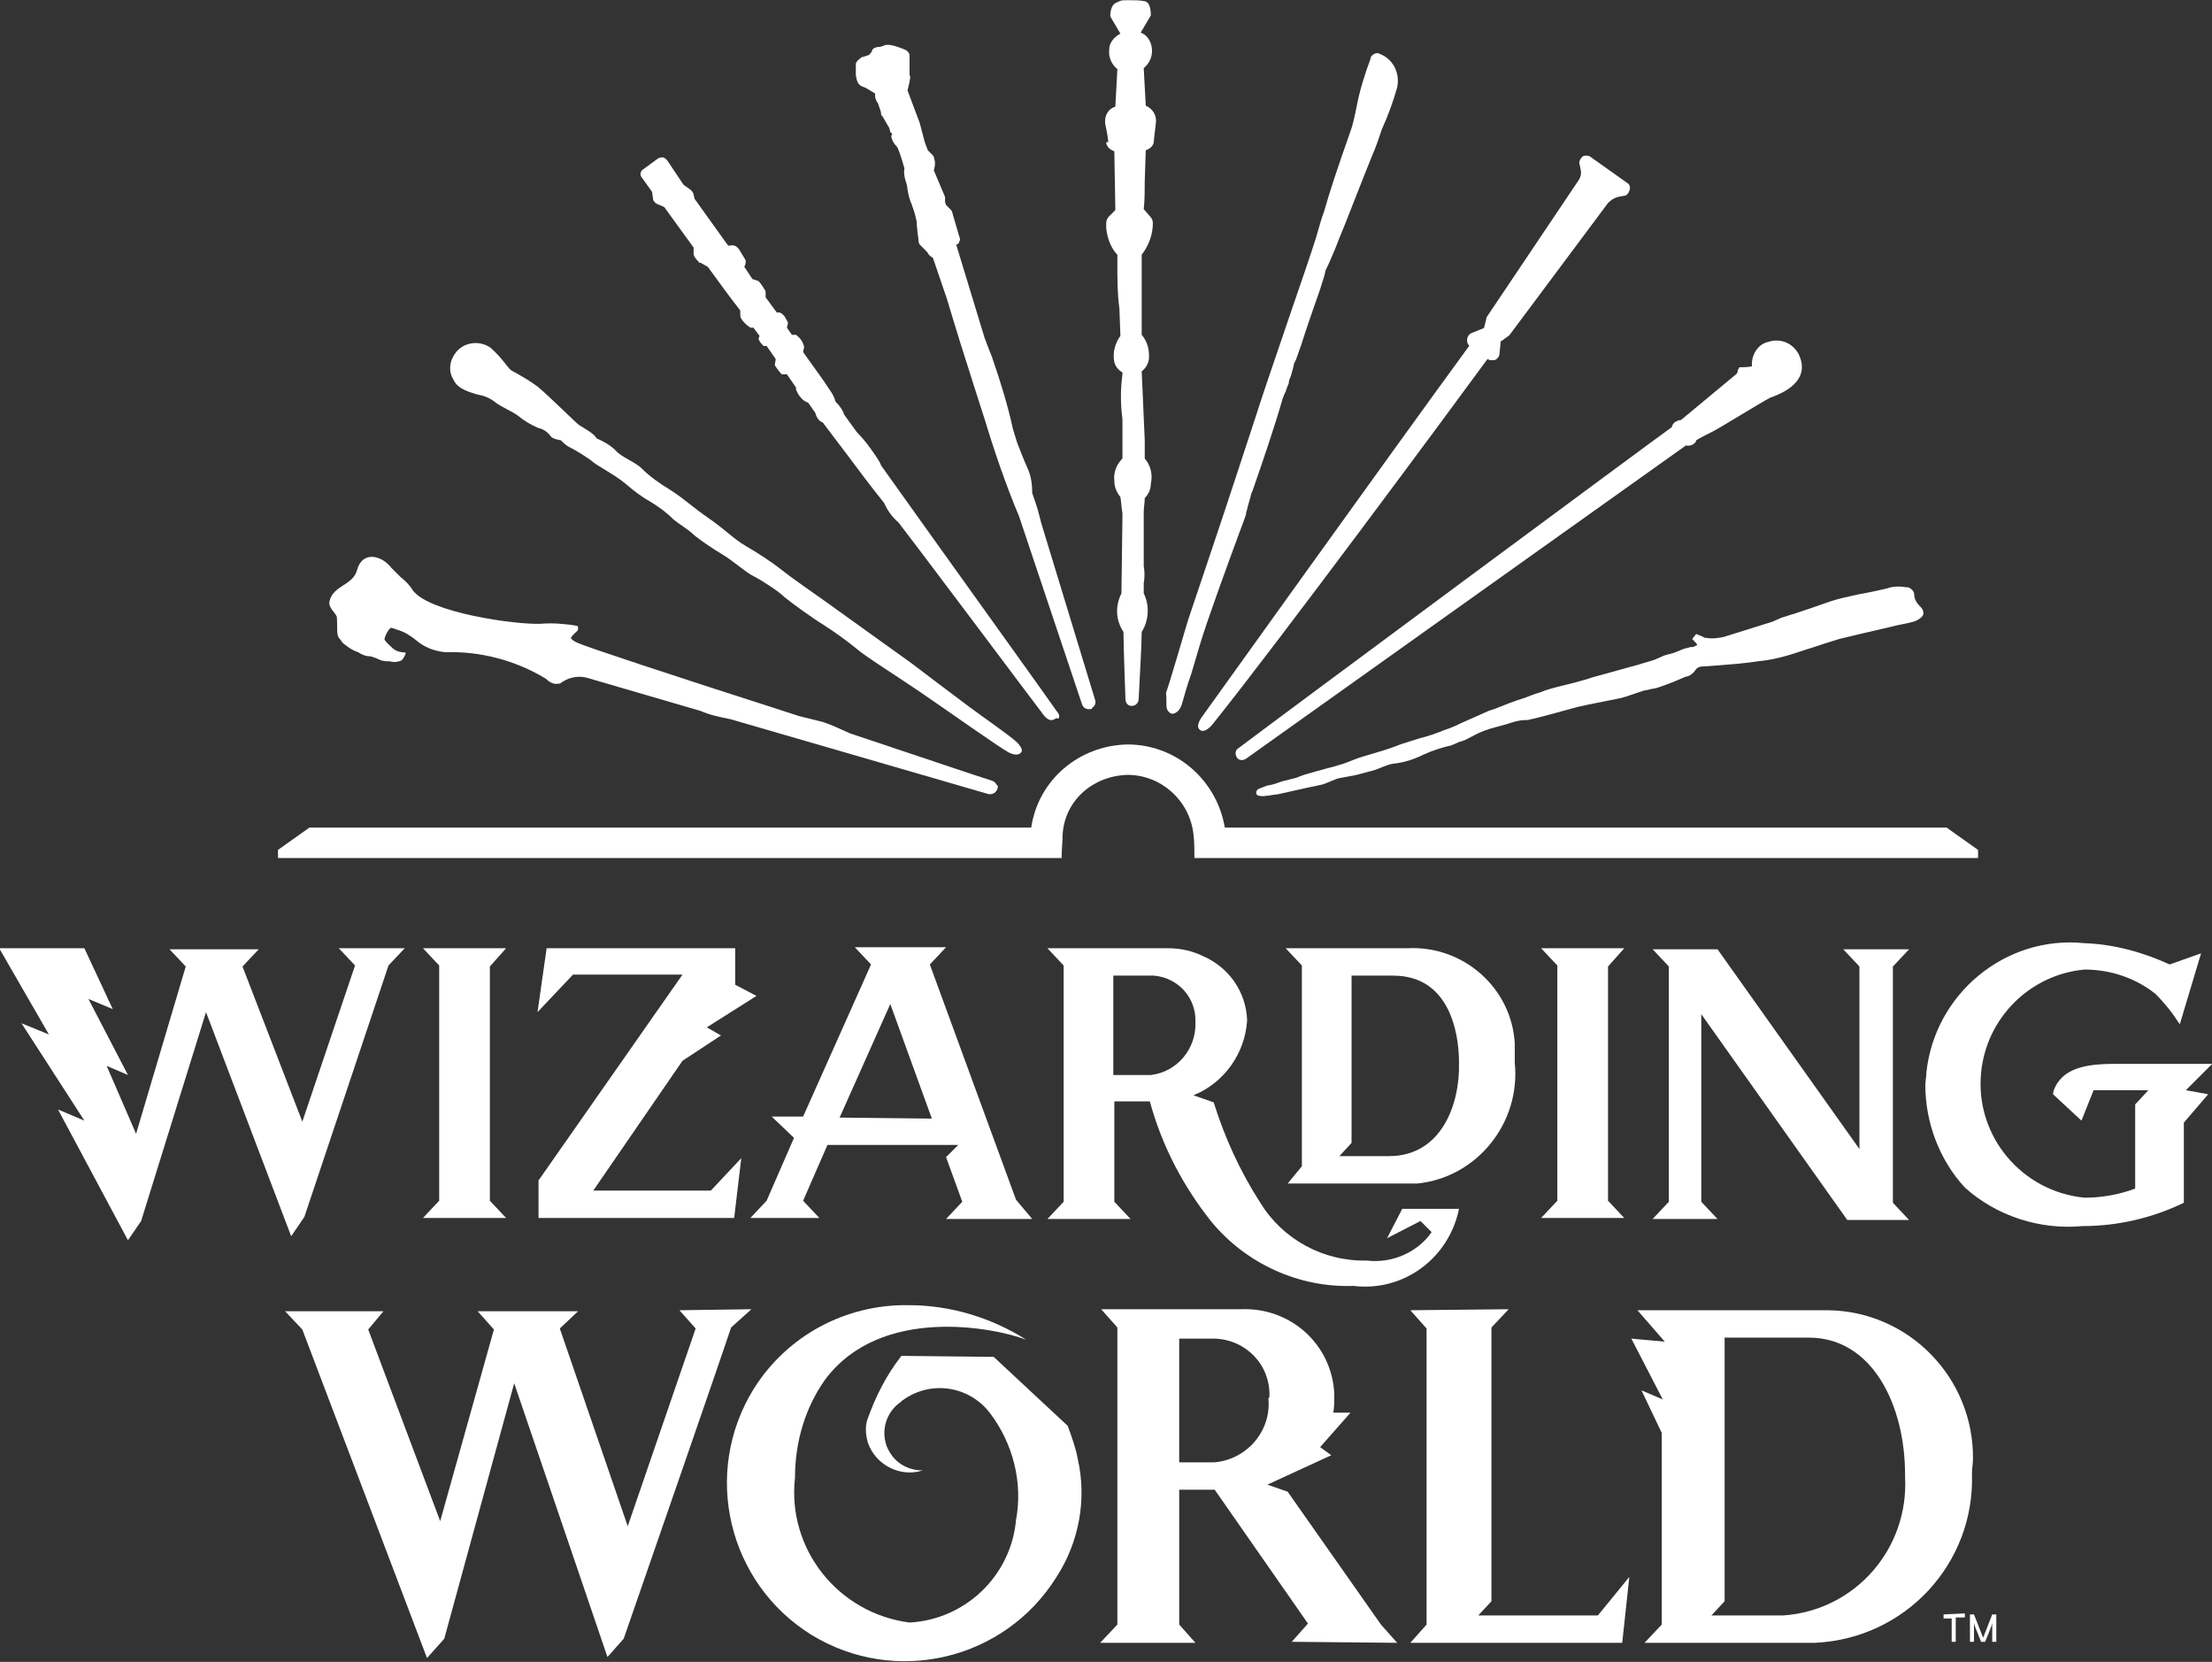<?xml version="1.0" encoding="utf-8"?>
<!-- Generator: Adobe Illustrator 24.2.1, SVG Export Plug-In . SVG Version: 6.00 Build 0)  -->
<svg version="1.1" id="Layer_1" xmlns="http://www.w3.org/2000/svg" xmlns:xlink="http://www.w3.org/1999/xlink" x="0px" y="0px"
	 viewBox="0 0 218.2 163.9" style="enable-background:new 0 0 218.2 163.9;" xml:space="preserve">
<rect x="0" y="0" width="218.2" height="163.9" fill="#333333" stroke="none"/>
<style type="text/css">
	.st0{fill:#FFFFFF;}
</style>
<g id="Group_1" transform="translate(105.822 43.02)">
	<path id="Path_2" class="st0" d="M-1.6,112.5c-5.1,8.2-15.9,10.8-24.2,5.7c-8.2-5.1-10.8-15.9-5.7-24.2c3.3-5.3,9.1-8.4,15.3-8.3
		c4.1,0,8.1,1.2,11.6,3.4c-3.2-1.2-14.3-3.4-19.8,3.9c-2,2.8-3,6.2-3,9.7c-0.8,7.1,4.3,13.4,11.3,14.3c5.5-0.3,10-4.6,10.5-10.1
		c0.7-3.7-0.3-7.6-2.6-10.6c-2.1-2.7-5.9-3.2-8.6-1.2c0,0-0.1,0-0.1,0.1c-1.7,1.1-2.2,3.4-1.1,5.1c0.7,1.1,1.9,1.7,3.2,1.7
		c-2.2,0.7-4.6-0.5-5.4-2.7c-0.2-0.7-0.3-1.5-0.1-2.2c0.8-2.3,1.9-4.5,3.4-6.4l9.1,0.1l7.3,6.8c0.4,1.1,0.8,2.2,1,3.3
		C1.4,104.9,0.6,109.1-1.6,112.5"/>
	<path id="Path_3" class="st0" d="M19.4,94.7c0.1-3.1-2.3-5.6-5.4-5.7h-3.5v12.2h3.5c3.2-0.3,5.6-3.1,5.3-6.3
		C19.4,94.8,19.4,94.7,19.4,94.7 M21.6,118.9l1.6-1.8L14,103.9h-3.5v13.3l1.6,1.8H2.7l1.7-1.8V87.9l-1.6-1.8h13.8
		c4.9-0.2,9,3.5,9.2,8.4c0,0.6,0,1.2-0.1,1.8l1.7,0c0,0-2.9,3.3-3,3.4l1.1,0.8l-6.3,2.9l2,0.7l9.2,13.1l1.6,1.8L21.6,118.9z"/>
	<path id="Path_4" class="st0" d="M33.3,86.2l1.6,1.8v29.2l-1.6,1.8h20.9l0.7-6.5l-3.1,3.8H40l1.3-1.4V87.9l1.7-1.8"/>
	<path id="Path_5" class="st0" d="M82.1,102.4c0-6.8-3.2-13.5-9.5-13.5h-8.3v26l-1.3,1.4h7.1c7.1-0.5,12.4-6.6,12-13.7
		C82.1,102.5,82.1,102.5,82.1,102.4 M88.7,102.3c0.3,8.9-6.6,16.3-15.5,16.7H56.4l1.7-1.8V98.3l-2-4.2l2.1,0.9l-3.1-6l3.3,0.3
		l-2.7-3.1h18.8c8,0.1,14.4,6.7,14.3,14.7C88.8,101.3,88.7,101.8,88.7,102.3"/>
	<path id="Path_6" class="st0" d="M5.4,33.4c3.3,0,6.1,2.5,6.5,5.8l0,0l0,0C12,40,12,40.8,12,41.6h77.3v-0.8l-3.1-2.2
		c0,0-70.6,0-71.2,0c-0.8-4.7-4.8-8.2-9.6-8.2l0,0c-4.8,0.1-8.8,3.5-9.5,8.2c-0.7,0-71.2,0-71.2,0l-3.1,2.2v0.8h77.3
		c0-0.8,0.1-1.6,0.1-2.3l0,0C-0.8,35.9,2,33.5,5.4,33.4"/>
	<path id="Path_7" class="st0" d="M3.3-29c0,0.5,0.5,0.8,0.8,0.9l0.1,5.8l-0.6,0.6c-0.2,0.2-0.3,0.4-0.3,0.7c0,0.2,0,0.3,0,0.5
		c0.1,0.9,0.4,1.8,1,2.5c0,0,0.1,0.1,0.1,0.1l0,1c0,1.4,0,2.9,0.2,4.3l0.1,2.7C4.2-9.2,3.9-8.3,4.1-7.3c0.1,0.4,0.4,0.8,0.8,1v0.2
		c-0.2,1.5-0.2,2.9,0,4.4v3.9C4.3,2.8,4,3.6,4.1,4.4C4.1,5,4.3,5.5,4.7,6c0.1,0.6,0.1,1.1,0.2,1.6l0,0.3l-0.1,7.6
		c-0.6,1.2-0.6,2.6,0.2,3.8c0,1.4,0.2,6.6,0.2,6.7c0,0.1,0.1,0.6,0.6,0.6c0.4,0,0.7-0.3,0.7-0.7c0,0,0,0,0,0
		c0.1-1.9,0.3-5.5,0.3-6.6c0.7-1.1,0.8-2.6,0.2-3.8v-1c0.1-0.6,0.1-1.1,0-1.7l0-2c0-0.5,0-1,0-1.5V7.5c0-0.5,0.1-0.9,0.1-1.4
		c0.4-0.4,0.6-0.9,0.6-1.4c0.2-0.9,0-1.8-0.6-2.5V1.6c0-0.4,0-0.8,0-1.2L6.8-6.4c0.4-0.3,0.6-0.7,0.7-1.1C7.6-8.4,7.4-9.3,6.8-10
		l0-7.9c0.7-0.9,1.1-2,1.1-3.1c0-0.3-0.1-0.5-0.3-0.7L7-22.4v0c0.1-0.9,0.1-1.8,0.1-2.8l0.1-3c0.3-0.1,0.8-0.4,0.8-0.9
		c0-0.2,0.1-0.9,0.2-1.8c0.1-0.7-0.3-1.4-1-1.7L7-36.3c0.6-0.5,0.9-1.2,0.8-2c-0.1-0.7-0.5-1.3-1.1-1.5l1-1.7v-0.1
		c0-0.1,0-1.2-0.6-1.3C6.6-43,6.1-43,5.6-43H5.4c-0.3,0-0.6,0-0.8,0.1h0l-0.2,0.1c-0.7,0.2-0.7,1.2-0.7,1.3v0.1l1,1.7
		c-0.6,0.3-1.1,0.9-1.1,1.5c-0.1,0.8,0.2,1.5,0.8,2l-0.2,3.7c-0.7,0.2-1.1,0.9-1,1.7c0.2,0.9,0.3,1.6,0.3,1.8"/>
	<path id="Path_8" class="st0" d="M-20.8-34.5c0.3,0.1,0.5,0.2,0.8,0.4l0.5,0.3l0,0.2c0,0.3,0.1,0.5,0.3,0.8
		c0.1,0.4,0.3,0.7,0.3,1.1c0,0,0,0.1,0.1,0.1l0.7,1.2L-18-30l0.1,0.1c0,0,0,0,0.1,0.1c-0.1,0.1-0.1,0.2-0.1,0.3
		c0.1,0.4,0.3,0.7,0.6,1c0.3,0.7,0.5,1.4,0.7,2.1c-0.1,0.4,0,0.8,0.1,1.2c0.1,0.2,0.2,0.7,0.2,0.9c0.1,0.5,0.2,1,0.4,1.4l0.3,0.9
		c0.1,0.3,0.1,0.5,0.2,0.8c0,0.1,0,0.5,0.2,2c0,0.2,0.1,0.3,0.2,0.4l0.5,0.5c0.1,0.1,0.2,0.2,0.3,0.4c0.1,0.1,0.2,0.2,0.4,0.3
		l1.4,4.1c0.8,2.7,1.8,5.9,2.8,9c0.3,0.9,0.6,1.9,0.9,2.8c1,3.3,2.1,6.5,3.4,9.6l6.2,18.5c0.1,0.4,0.5,0.6,0.9,0.5
		c0.1,0,0.1,0,0.1-0.1c0.3-0.2,0.4-0.5,0.3-0.8L-3.1,8.6c-0.2-0.8-0.4-1.6-0.7-2.4l-0.1-0.3L-4,5.6C-4,4.8-4.1,4-4.4,3.3
		c-0.4-0.9-0.8-1.9-1.1-2.7l-0.4-1.3C-6.4-3-7.1-5.3-8-7.9c-0.3-0.7-0.5-1.3-0.7-1.8l-2.8-9.2c0.1,0,0.3-0.1,0.3-0.3
		c0.1-0.1,0.1-0.3,0-0.5l-0.7-2.4c0-0.1-0.1-0.2-0.2-0.3l-0.4-0.4l-0.1-0.3v-0.3c0-0.1,0-0.1,0-0.2l-1.1-2.6l0.1-0.5
		c0-0.1,0-0.3,0-0.4l-0.1-0.4c0-0.1-0.1-0.2-0.2-0.3l-0.4-0.4h0l-0.3-0.8l-0.5-1.9l-1.2-3.2c0.3-1.2,0.3-1.4,0.2-1.5
		c0-0.1,0-0.3,0-0.4c0-0.2,0-0.4,0-0.6c0-0.1,0-0.5,0-0.9c0-0.3-0.2-0.5-0.4-0.6l-0.5-0.2l-0.6-0.2l-0.5-0.1c-0.1,0-0.2,0-0.3,0
		l-0.6,0.2c-0.5,0-0.8,0.2-0.8,0.4c-0.1,0.2-0.2,0.3-0.3,0.4l-0.6,0.2h-0.1c-0.1,0.1-0.6,0.4-0.6,0.7c0,0.4,0,0.7,0,1.1
		C-21.3-35-21.2-34.7-20.8-34.5"/>
	<path id="Path_9" class="st0" d="M-72.3,20c0.1,0.1,0.2,0.3,0.3,0.4c0.5,0.4,0.9,0.7,1.5,0.9c0.3,0.2,0.7,0.4,1.1,0.4
		c0.2,0,0.4,0.1,0.7,0.2c0.4,0.2,0.7,0.3,1.1,0.3l0.2,0c0.4,0.1,0.8,0.1,1.2-0.1c0.2-0.2,0.3-0.4,0.4-0.7c0-0.2-0.6,0.1-1.3-0.5
		c-0.1-0.1-0.8-0.7-0.8-0.9c0.1-0.4,0.3-0.8,0.6-1.1c0.2,0,0.4,0.1,0.7,0.2c0.7,0.2,1.3,0.6,1.8,1c0.8,0.7,1.8,1.1,2.9,1.2
		c3.5-0.1,6.9,0.8,9.9,2.6c0.7,0.7,1.2,0.5,1.3,0.5h0.1l0,0c0.8-0.6,1.7-0.8,2.6-0.6l11.3,3.3c0.9,0.4,1.9,0.6,2.9,0.8l25.5,7.4
		c0.1,0,0.1,0,0.2,0c0.4,0,0.7-0.4,0.7-0.7c0-0.1,0-0.2-0.1-0.2c-0.1-0.2-0.2-0.3-0.4-0.4c-1.6-0.5-7.2-2.4-14.1-4.7
		c-0.9-0.4-1.7-0.8-2.6-1.1c-0.8-0.2-1.6-0.4-2.4-0.6c-13.4-4.3-20.9-6.8-21.8-7.2c-0.7-0.3-0.7-0.5-0.7-0.5c0-0.1,0.3-0.4,0.4-0.5
		s0.3-0.2,0.3-0.4l0-0.2l-0.1-0.1c-1.2-0.2-2.4-0.3-3.6-0.2c-2.5,0.1-11-1.1-12.6-3.3c-0.3-0.5-0.7-0.9-1.2-1.3
		c-0.3-0.3-0.6-0.6-0.9-0.9c-1-1.3-2.9-1.7-3.4,0.2c-0.4,1.5-2.3,1.5-2.7,3c-0.2,0.7,0.5,1.1,0.7,1.6C-72.5,18.9-72.7,19.6-72.3,20"
		/>
	<path id="Path_10" class="st0" d="M69,18.3c-1.6,0.5-3.2,1-4.8,1.5c-0.5,0.1-1.1,0.2-1.6,0.1h-0.1c-0.2,0-0.3-0.1-0.5-0.2
		c-0.1,0-0.2-0.1-0.3-0.1l-0.2-0.1L61.1,20l0.2,0.2c0,0,0,0.1,0.1,0.1l0.1,0.1c0,0.1,0.1,0.1,0.1,0.2l-0.2,0.1
		c-0.2,0.1-0.3,0.1-0.5,0.1c-0.2,0.1-0.5,0.1-0.7,0.2c-0.5,0.2-0.9,0.4-1.4,0.5s-0.8,0.3-1.3,0.5s-1,0.3-1.6,0.5l-4.7,1.3L50.6,24
		c-0.1,0-0.3,0.1-0.4,0.1l-0.7,0.2c-0.4,0.1-0.8,0.2-1.2,0.3c-0.8,0.2-1.6,0.4-2.3,0.7c-0.4,0.1-0.9,0.3-1.4,0.5c-1,0.3-2,0.7-3,1.1
		L41,27.1c-0.9,0.4-1.8,0.8-2.7,1.2c-0.6,0.3-1.1,0.5-1.7,0.7c-0.7,0.3-1.6,0.6-2.4,0.8c-0.6,0.2-1.3,0.4-1.9,0.6
		c-1.2,0.5-2.4,0.8-3.7,1.2c-0.7,0.2-1.3,0.5-1.9,0.7c-0.4,0.1-0.9,0.3-1.4,0.4c-0.8,0.2-1.8,0.5-2.5,0.7c-0.3,0.1-0.5,0.2-0.8,0.3
		c-0.4,0.1-0.8,0.2-1.2,0.3s-0.8,0.3-1.3,0.4s-0.2,0-0.7,0.2s-0.7,0.2-0.7,0.6c0,0.2,0.2,0.3,0.7,0.3c0,0,0.9-0.1,1.5-0.2
		c1.4-0.3,2.6-0.6,4.1-0.9c0.6-0.1,1.4-0.6,2-0.7s1.1-0.2,1.6-0.3l1.5-0.4c0.8-0.2,1.4-0.6,2.1-0.7c1-0.1,2-0.4,3-0.9
		c0.9-0.4,1.8-0.7,2.7-0.9c0.3-0.1,0.5-0.2,0.7-0.3c0.1,0,0.2-0.1,0.3-0.1c0.4-0.1,0.7-0.3,1.1-0.5c0.7-0.4,1.5-0.7,2.3-0.9
		c0.4-0.1,0.7-0.2,1.1-0.3c0.6-0.2,1.2-0.4,1.8-0.4c0.2,0,0.4,0,0.6-0.1h0.1c0.8-0.2,1.6-0.4,2.3-0.6c0.7-0.2,1.5-0.4,2.2-0.6
		l0.9-0.2c1-0.2,2-0.4,3-0.6c0.6-0.1,1.1-0.3,1.7-0.5c0.3-0.1,0.6-0.2,0.9-0.3l0.5-0.1c0.3-0.1,0.6-0.1,0.9-0.2
		c0.9-0.3,1.9-0.7,2.8-1.1l0.1,0c0.3-0.1,0.6-0.3,0.8-0.6c0.2-0.3,0.4-0.4,0.9-0.4l1.4-0.1c1.3-0.1,2.6-0.2,3.9-0.4
		c1-0.1,2-0.3,3-0.6c0.7-0.2,1.5-0.5,2.2-0.7c0.9-0.3,1.8-0.6,2.8-0.9c1.2-0.3,3.8-0.9,5.1-1.2c0.7-0.2,1.5-0.3,2.2-0.5
		c0.4-0.1,1.1-0.5,1-0.9c0-0.3-0.2-0.5-0.4-0.7c-0.3-0.3-0.5-0.7-0.5-1.1c0-0.3-0.3-0.6-0.6-0.7h-0.2c-0.5-0.1-1-0.1-1.5,0
		c-0.6,0.2-2.6,0.6-3.2,0.7c-0.9,0.2-1.9,0.4-2.8,0.7c-1.1,0.4-2.3,0.8-3.5,1.2c-0.4,0.1-0.9,0.3-1.3,0.4"/>
	<path id="Path_11" class="st0" d="M65.3-6l-5.3,4.4c-0.2,0-0.4,0.1-0.6,0.2c-0.1,0.1-0.3,0.3-0.3,0.5c-1.7,1.2-38.3,28.3-42.8,31.7
		c-0.3,0.2-0.3,0.6-0.1,0.9c0.2,0.3,0.6,0.3,0.9,0.1c4.9-3.5,41.3-29.4,43.4-30.9c0.2,0.1,0.5,0,0.7-0.1c0.1-0.1,0.3-0.2,0.3-0.4
		c0.3-0.2,1.1-0.6,1.7-0.9s4.8-2.9,5.6-3.3c2-0.7,3.9-2,2.8-4.3c-0.6-1.1-1.8-1.6-3-1.2C67.6-9.1,66.9-8,67-6.9
		c-0.4,0.1-0.8,0.1-1.2,0.1c-0.1,0-0.1,0.1-0.1,0.1c0,0.1-0.1,0.1-0.1,0.2C65.6-6.3,65.5-6.1,65.3-6"/>
	<path id="Path_12" class="st0" d="M-58.7-4.1c0.7,0.1,1.3,0.4,1.8,0.8c0.5,0.4,1.7,0.9,2.2,1.3c0.6,0.5,1.3,0.9,2,1.2
		c0.5,0.1,0.9,0.4,1.2,0.8c0.2,0.3,1,0.4,1,0.4c0.2,0.2,0.4,0.4,0.7,0.6c0.8,0.4,1.6,0.9,2.3,1.4c0.5,0.5,2.2,1.3,3.4,2.3
		c0.8,0.7,1.6,1.3,2.5,1.8c0.8,0.5,1.5,1,2.2,1.7c0.6,0.5,1.5,1,2.1,1.6c0.9,0.7,1.8,1.3,2.8,1.9c1,0.6,2.2,1.7,3,2.1
		s2.5,1.5,3.1,2.1c0.6,0.5,2.8,2.1,3.8,2.7c1.1,0.7,2.2,1.5,3.2,2.3c0.9,0.8,3.8,2.6,6.3,4.3s8,5.6,8.8,6s1.1,0.1,1.2,0
		s0.2-0.4-0.4-1s-3.5-2.6-4.7-3.5s-4.8-3.6-5.7-4.3l-8.5-6.1c-1.4-1-3.3-2.3-4.3-3.1s-2.4-1.7-3.6-2.4s-2-1.6-3.6-2.7
		s-2.4-1.9-3.8-2.8c-1-0.6-2-1.3-2.8-2.1c-0.7-0.7-2-1.1-2.6-1.8c-0.5-0.5-1.2-0.9-1.9-1.2c-0.1-0.4-1.4-1.1-1.7-1.3s-3-2.9-4.1-3.8
		c-0.8-0.6-1.7-1.1-2.6-1.6c-0.4-0.3-0.7-1-2-2.2c-1.1-0.8-2.7-0.6-3.5,0.5c-0.6,0.8-0.7,1.8-0.2,2.6C-60.7-4.6-59.3-4.3-58.7-4.1"
		/>
	<path id="Path_13" class="st0" d="M9.5,27.2l0.1,0.1c0.2,0.1,0.3,0.1,0.5,0c0.4-0.2,0.6-0.6,0.7-1c0.2-0.7,0.5-1.8,0.9-2.9l0.8-2.7
		c0.7-2.4,2.8-8.1,3.9-11.1c0.4-1.1,0.7-1.8,0.7-2s0.1-0.3,0.1-0.4c0.1-0.5,0.3-1,0.4-1.5c0.1-0.2,0.2-0.5,0.3-0.8
		c0.7-2,2.1-6.1,2.8-8.6c0.1-0.3,0.2-0.5,0.3-0.7c0.1-0.3,0.2-0.6,0.3-0.8c0-0.2,0.1-0.5,0.2-0.7c0.1-0.3,0.2-0.7,0.3-1.1
		c0-0.2,0.1-0.3,0.2-0.5c0.1-0.3,0.3-0.8,0.6-1.7c0.3-1,1.2-3.6,1.8-5.3c0.3-0.9,0.5-1.6,0.5-1.7s0.1-0.3,0.3-0.7
		c0.2-0.5,0.6-1.3,1-2.4c0.8-1.9,2.2-5.6,3.3-8.3c0.4-0.9,0.7-1.8,1-2.7c0.6-1.3,1.1-2.7,1.5-4.1c0.3-1.4-0.4-2.8-1.7-3.3
		c-0.3-0.2-0.7,0-0.9,0.3c0,0,0,0.1,0,0.1l0,0c-0.6,1.6-1.1,3.2-1.4,4.8c-0.2,1-0.4,1.9-0.6,2.4c-1.4,4-2,5.8-2.6,7.9
		c-0.3,0.8-0.5,1.6-0.8,2.6c-0.5,1.6-1.5,4.5-2.6,7.7c-1.4,4.1-2.8,8.2-3.3,9.8c-0.6,1.8-3,9.2-4.8,14.5c-1.1,3.3-2,5.9-2.1,6.3
		c-0.3,1-1.6,5.5-2,6.6C9.3,26.3,9.1,26.9,9.5,27.2"/>
	<path id="Path_14" class="st0" d="M54.8-24.9L51-27.6c-0.2-0.1-0.5-0.1-0.7,0C50-27.3,49.9-27,50-26.8l0.1,0.5
		c0.1,0.4,0,0.8-0.3,1.2l-9,13.4c0,0,0,0.1,0,0.1l-0.2,0.8c0,0.1-0.1,0.2-0.2,0.2l-1,0.4c-0.3,0.1-0.5,0.4-0.5,0.7
		c0,0.2,0,0.3,0.1,0.4c0,0.1,0.1,0.1,0.1,0.2c-7.9,10.8-26,36.1-26.3,36.5s-0.7,1.1-0.2,1.4s1.2-0.6,1.2-0.6
		c6.5-8.1,23.3-30.8,27.1-36c0.1,0,0.1,0,0.2,0.1c0.2,0,0.3,0,0.5,0c0.3-0.1,0.5-0.4,0.5-0.7l0.1-1c0-0.1,0-0.2,0.1-0.2l0.7-0.5
		c0,0,0,0,0.1-0.1L52.8-23c0.3-0.3,0.6-0.5,1-0.6l0.5-0.1c0.3,0,0.5-0.2,0.6-0.5C55-24.4,55-24.7,54.8-24.9"/>
	<path id="Path_15" class="st0" d="M-38.8,86.2l1.6,1.8l-6.7,19.5l-6.7-19.5l1.8-1.7h-9.9l1.6,1.8l-5.3,18.9l-7.1-18.9l1.5-1.8h-9.7
		l1.7,1.8l12.3,32.4l1.7-1.9l6.9-25.2l9.2,27l1.6-1.8C-42,112-33.7,88-33.7,87.9l2-1.8"/>
	<path id="Path_16" class="st0" d="M-55.9,50.5h-8.2l1.6,1.7v23.2l-1.6,1.7h8.2l-1.6-1.7V52.3"/>
	<path id="Path_17" class="st0" d="M54.4,50.5h-8.2l1.6,1.7v23.2l-1.6,1.7h8.2l-1.6-1.7V52.3"/>
	<path id="Path_18" class="st0" d="M-33.3,54.1v-3.6h-18.6l-0.9,6.3l3.5-3.7h10.8l-14.2,20.3v3.7h19.3l0.7-5.9c0,0-3,3.2-3,3.2
		h-11.6l8.8-12.8l3.8-2.5l-1.4-0.8l4.9-3.1"/>
	<path id="Path_19" class="st0" d="M7.7,63c2.6-0.3,4.5-2.6,4.4-5.2c0.1-2.4-1.7-4.4-4.1-4.6c-0.1,0-0.2,0-0.2,0H4V63 M38.1,76.2
		c-1,4.9-5.5,8.2-10.4,7.6c-5.4,0.2-10.6-2.2-14-6.3C10.9,74,8.8,70,7.6,65.6H4.1v9.9l1.6,1.7h-8.2l1.6-1.7V52.2l-1.6-1.7h12
		c1.2,0,2.4,0.3,3.4,0.8c2.5,1.1,4.2,3.5,4.3,6.3c-0.2,3.3-2.3,6.2-5.3,7.4l2,0.7c1.1,3.5,2.6,6.8,4.6,9.9c2.2,3.6,6.2,5.8,10.5,5.7
		c2.5,0.3,5-0.8,6.4-2.8l-1.1-1.1L31,79.1l1.5-2.9L38.1,76.2L38.1,76.2z"/>
	<path id="Path_20" class="st0" d="M80.9,52.3l1.6-1.7H76l1.6,1.7v18l-14-19.7h-6.4l1.6,1.7v23.2l-1.6,1.7h6.4L62,75.5V57l14.4,20.3
		h6.1l-1.6-1.7"/>
	<path id="Path_21" class="st0" d="M-13.9,67.3L-18,56l-5,11.2 M-4,77.2h-8.5l1.6-1.7l-1.6-4.4l1.2-1.2h-12.9l-2.4,5.5l1.6,1.7h-6.8
		l1.6-1.7l2.7-6.2l-2.2-2.1h3.1l6.7-15l-1.6-1.7h9l-1.6,1.7l8.5,23.2L-4,77.2z"/>
	<path id="Path_22" class="st0" d="M38.1,61.8c0-3.1-1-8.6-6.5-8.6h-4.1v16.5L26.3,71h4.9C36.3,71,38.2,66,38.1,61.8 M43.6,61.8
		c0.6,5.9-3.7,11.3-9.6,11.9c-0.1,0-0.2,0-0.4,0H21.2l1.4-1.7V52.2L21,50.5h12c5.5-0.3,10.3,3.9,10.6,9.4
		C43.6,60.6,43.6,61.2,43.6,61.8"/>
	<path id="Path_23" class="st0" d="M-72.4,50.5l1.6,1.7L-76,67.6l-5.9-15.3l1.6-1.7h-8.8l1.6,1.7l-4.9,16.5l-2.9-6.7l2.1,0.9
		l-3.9-7.5l2.4,1l-2.8-6h-8.4l4.9,8.5l-2.7-1.1l6.2,9.6l-2.6-1.1l6.9,12.9l1.3-1.9l6.4-20.6l8.4,22.1l1.3-1.9l8.3-24.8l1.6-1.7"/>
	<path id="Path_24" class="st0" d="M112.4,61.9H103c-2.5,0-5.1,0.2-6.1,2.3c-0.1,0.2-0.2,0.5-0.2,0.7l2.8,2.6l1.2-3h5.4l-1.3,1.4
		v8.3c-1.6,0.6-3.3,0.9-5,0.9C93.6,74.5,89,69,89.6,62.8c0.5-5.4,4.8-9.7,10.2-10.2c2.5,0,5,0.8,7,2.4c0.9,0.9,1.7,1.9,2.4,3l2.1-7
		l-3.1,1.1c-2.6-1.2-5.5-2-8.4-2.1c-7.8-0.8-14.8,5-15.6,12.8c0,0.4-0.1,0.8-0.1,1.2c0,3.7,1.4,7.4,3.9,10.1
		c3.1,2.8,7.4,4.2,11.6,3.8c3.5,0,6.9-0.8,10-2.3v-7.9l2.4-2.8l-2.2-0.4"/>
	<path id="Path_25" class="st0" d="M-1.6,27.1c-0.1-0.2-10.6-14.8-17.3-24.2c-0.1-0.3-0.3-0.6-0.5-0.9c-0.6-0.9-1.2-1.7-1.9-2.4
		c-0.5-0.7-1.1-1.5-1.3-1.8c0,0,0-0.1,0-0.1c-0.2-0.4-0.4-0.7-0.7-1c0,0-0.1-0.1-0.1-0.1c-0.1-0.4-0.3-0.8-0.6-1.2
		c-0.2-0.3-0.4-0.6-0.6-0.9l-2-2.8l0.1-0.5l0,0c-0.1-0.5-0.4-0.9-0.8-1.2l0,0l-0.4,0l-0.5-0.7l0.1-0.4l0,0c0-0.1,0-0.2-0.1-0.3
		c-0.1-0.2-0.2-0.4-0.3-0.5c-0.1-0.1-0.2-0.2-0.4-0.3l-0.3,0l-1.1-1.5v-0.6l0,0c-0.2-0.3-0.4-0.7-0.7-1l-0.6-0.2l-0.8-1.2
		c0.1-0.2,0.2-0.5,0.1-0.7c-0.2-0.3-0.4-0.7-0.6-1c-0.2-0.3-0.5-0.5-0.9-0.4h-0.2l-3.3-4.6l-0.1-0.4c0-0.2-0.2-0.4-0.3-0.5l-0.7-0.5
		l-1.6-2.4c-0.1-0.1-0.2-0.2-0.4-0.3c-0.2,0-0.3,0-0.5,0.1l-1.5,1.1c-0.3,0.2-0.3,0.6-0.1,0.8c0,0,0,0,0,0l1,1.4l0.1,0.7
		c0,0.2,0.2,0.4,0.4,0.5l0.7,0.3l2.9,4v0.3v0.1c0,0.1,0,0.2,0,0.3c0.1,0.3,0.3,0.5,0.5,0.7c0,0.1,0.1,0.1,0.2,0.1l0.7,0.4
		c1.1,1.5,2.1,2.9,3.2,4.3v0.3c0,0.2,0,0.4,0.1,0.5c0.1,0.2,0.3,0.4,0.5,0.6c0.1,0.1,0.3,0.2,0.4,0.3l0.3,0l0.6,0.8l-0.1,0.3l0,0
		c0.1,0.3,0.3,0.5,0.5,0.7h0h0.3l0.9,1.3l-0.1,0.6l0,0c0.2,0.3,0.4,0.6,0.7,0.9l0.5,0l0.9,1.3c0,0.1,0,0.2,0,0.2
		c0.1,0.2,0.2,0.5,0.4,0.7c0.2,0.3,0.5,0.5,0.8,0.6l0.7,1c0.1,0.4,0.3,0.7,0.6,0.9c0,0,0.1,0,0.1,0c1.3,1.7,3.4,4.5,3.4,4.5
		s1.1,1.5,2.7,3.5c0.3,0.7,0.8,1.4,1.4,1.9c2.4,3.1,14,18.6,14.4,19.1c0.2,0.2,0.4,0.4,0.7,0.4c0.2,0,0.3-0.1,0.5-0.2
		C-1.3,28-1.2,27.5-1.6,27.1C-1.5,27.1-1.6,27.1-1.6,27.1"/>
	<path id="Path_26" class="st0" d="M85.9,116.2v0.4h0.8v2.3h0.4v-2.4H88v-0.4"/>
	<path id="Path_27" class="st0" d="M88.5,116.2h0.4l0.9,2.3l0.9-2.3h0.4v2.7h-0.4V117c0,0.1-0.1,0.4-0.1,0.4l-0.6,1.5h-0.4l-0.6-1.5
		c0,0-0.1-0.3-0.1-0.4v1.9h-0.4"/>
</g>
</svg>
